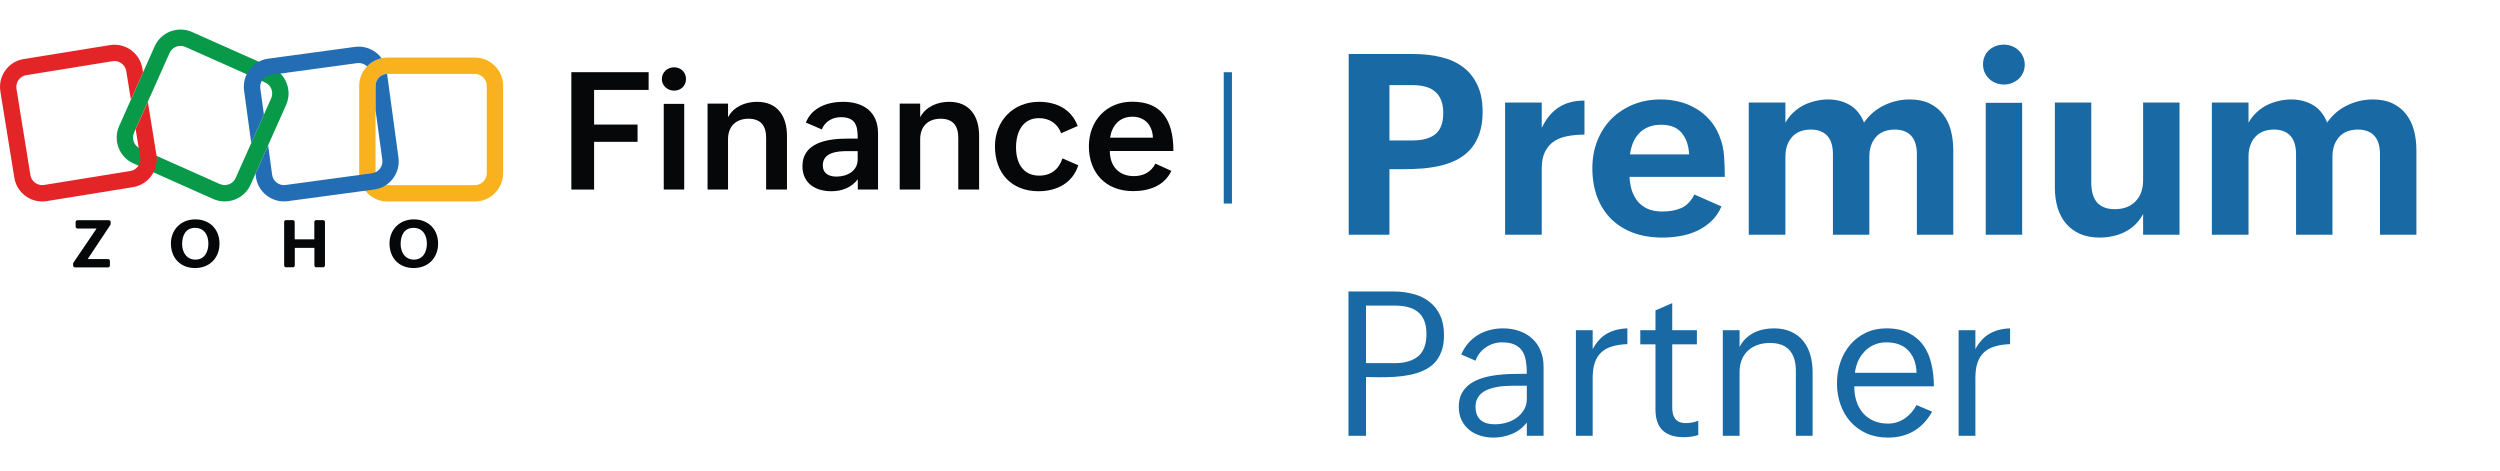<?xml version="1.0" encoding="UTF-8"?> <svg xmlns="http://www.w3.org/2000/svg" width="3046" height="574" viewBox="0 0 3046 574" fill="none"><path d="M273.752 245.443C269.077 245.443 264.34 244.472 259.786 242.468L162.633 199.169C145.267 191.456 137.433 170.991 145.145 153.623L188.439 56.458C196.151 39.09 216.614 31.256 233.98 38.969L331.133 82.268C348.5 89.98 356.333 110.445 348.621 127.813L305.327 224.978C299.558 237.852 286.928 245.443 273.752 245.443ZM267.862 224.249C275.209 227.529 283.832 224.189 287.111 216.901L330.405 119.737C333.684 112.389 330.344 103.765 323.057 100.486L225.843 57.187C218.496 53.908 209.874 57.248 206.595 64.535L163.301 161.7C160.022 169.048 163.361 177.671 170.648 180.95L267.862 224.249Z" fill="#089949"></path><path d="M578.51 245.505H472.127C453.122 245.505 437.638 230.019 437.638 211.012V104.616C437.638 85.609 453.122 70.123 472.127 70.123H578.51C597.516 70.123 613 85.609 613 104.616V211.012C613 230.019 597.516 245.505 578.51 245.505ZM472.127 90.042C464.112 90.042 457.554 96.6 457.554 104.616V211.012C457.554 219.028 464.112 225.586 472.127 225.586H578.51C586.526 225.586 593.083 219.028 593.083 211.012V104.616C593.083 96.6 586.526 90.042 578.51 90.042H472.127Z" fill="#F9B21D"></path><path d="M180.121 124.109L165.79 156.173C165.608 156.537 165.426 156.841 165.244 157.144L170.83 191.638C172.105 199.593 166.701 207.063 158.807 208.338L53.76 225.342C49.935 225.949 46.049 225.038 42.891 222.791C39.734 220.544 37.669 217.144 37.062 213.318L20.06 108.259C19.453 104.433 20.364 100.546 22.61 97.388C24.857 94.23 28.257 92.166 32.083 91.558L137.13 74.555C137.919 74.433 138.709 74.372 139.437 74.372C146.42 74.372 152.675 79.474 153.828 86.639L159.475 121.376L174.291 88.158L173.502 83.482C170.466 64.717 152.735 51.903 133.973 54.94L28.925 71.943C19.878 73.34 11.863 78.259 6.519 85.728C1.115 93.198 -1.01 102.307 0.447 111.416L17.449 216.476C18.906 225.585 23.825 233.54 31.293 238.945C37.183 243.257 44.166 245.443 51.392 245.443C53.214 245.443 55.096 245.321 56.978 245.018L162.026 228.014C180.788 224.977 193.601 207.245 190.565 188.48L180.121 124.109Z" fill="#E42527"></path><path d="M306.116 174.271L321.539 139.717L317.168 107.592C316.621 103.766 317.653 99.94 320.021 96.843C322.39 93.746 325.79 91.742 329.676 91.256L435.088 76.924C435.756 76.864 436.424 76.803 437.091 76.803C440.249 76.803 443.285 77.835 445.896 79.778C446.382 80.143 446.807 80.568 447.232 80.932C451.907 76.013 458.04 72.491 464.902 70.973C462.959 68.301 460.651 65.933 457.919 63.868C450.572 58.281 441.524 55.912 432.416 57.127L326.883 71.459C317.775 72.673 309.638 77.41 304.113 84.758C298.526 92.106 296.158 101.155 297.373 110.264L306.116 174.271Z" fill="#226DB4"></path><path d="M485.487 192.062L471.642 90.039C463.87 90.282 457.616 96.719 457.616 104.553V134.492L465.813 194.734C466.36 198.56 465.327 202.386 462.959 205.483C460.591 208.58 457.191 210.584 453.305 211.07L347.893 225.401C344.068 225.948 340.242 224.916 337.145 222.547C334.049 220.179 332.045 216.778 331.559 212.891L326.701 177.123L311.278 211.677L311.825 215.563C313.039 224.673 317.775 232.81 325.123 238.336C331.195 242.952 338.421 245.381 345.95 245.381C347.529 245.381 349.107 245.259 350.686 245.077L455.976 230.867C465.085 229.652 473.221 224.916 478.747 217.568C484.333 210.219 486.701 201.171 485.487 192.062Z" fill="#226DB4"></path><path d="M89.422 320.095L117.649 278.432H94.43C93.178 278.432 92.154 277.407 92.154 276.155V270.577C92.154 269.325 93.178 268.301 94.43 268.301H132.56C133.812 268.301 134.836 269.325 134.836 270.577V272.74C134.836 273.196 134.722 273.651 134.495 273.992L106.836 315.655H131.649C132.901 315.655 133.926 316.68 133.926 317.932V323.51C133.926 324.762 132.901 325.786 131.649 325.786H91.357C90.105 325.786 89.081 324.762 89.081 323.51V321.461C88.967 320.892 89.194 320.436 89.422 320.095Z" fill="#050708"></path><path d="M208.25 296.644C208.25 279.569 220.77 267.275 237.843 267.275C255.485 267.275 267.436 279.342 267.436 296.758C267.436 314.402 255.258 326.582 237.616 326.582C219.86 326.582 208.25 314.402 208.25 296.644ZM253.892 296.872C253.892 286.513 248.884 277.634 237.616 277.634C226.234 277.634 221.908 286.855 221.908 297.327C221.908 307.231 227.258 316.337 238.185 316.337C249.453 316.223 253.892 306.548 253.892 296.872Z" fill="#050708"></path><path d="M348.363 268.186H356.785C358.037 268.186 359.062 269.21 359.062 270.462V291.635H382.964V270.462C382.964 269.21 383.988 268.186 385.24 268.186H393.663C394.915 268.186 395.939 269.21 395.939 270.462V323.394C395.939 324.647 394.915 325.671 393.663 325.671H385.354C384.102 325.671 383.078 324.647 383.078 323.394V301.994H359.176V323.394C359.176 324.647 358.151 325.671 356.899 325.671H348.476C347.224 325.671 346.2 324.647 346.2 323.394V270.462C346.086 269.21 347.111 268.186 348.363 268.186Z" fill="#050708"></path><path d="M474.588 296.644C474.588 279.569 487.109 267.275 504.182 267.275C521.824 267.275 533.775 279.342 533.775 296.758C533.775 314.402 521.596 326.582 503.954 326.582C486.198 326.582 474.588 314.402 474.588 296.644ZM520.116 296.872C520.116 286.513 515.108 277.634 503.84 277.634C492.458 277.634 488.133 286.855 488.133 297.327C488.133 307.231 493.482 316.337 504.409 316.337C515.677 316.223 520.116 306.548 520.116 296.872Z" fill="#050708"></path><path d="M696 87.945H790.285V109.558H723.85V151.769H776.795V172.802H723.85V230.968H696.145V87.945H696Z" fill="#050708"></path><path d="M821.326 82C829.449 82 835.831 87.947 835.831 96.215C835.831 104.483 829.594 110.43 821.326 110.43C813.203 110.43 806.385 104.338 806.385 96.215C806.53 87.947 813.203 82 821.326 82ZM808.706 126.531H833.655V230.97H808.706V126.531Z" fill="#050708"></path><path d="M862.086 126.24H887.035V142.921C893.708 130.012 907.923 124.064 922.428 124.064C947.522 124.064 958.837 141.761 958.837 165.55V230.969H933.452V167.871C933.452 153.22 926.925 144.662 911.984 144.662C896.319 144.662 887.035 154.381 887.035 169.466V230.969H862.086V126.24Z" fill="#050708"></path><path d="M1045.29 218.204C1037.31 228.793 1025.71 233 1012.8 233C993.214 233 977.693 222.991 977.693 202.538C977.693 173.528 1008.44 168.886 1032.67 168.886H1045V167.145C1045 152.205 1041.52 142.776 1024.55 142.776C1014.39 142.776 1004.96 147.998 1001.34 157.717L981.9 149.304C989.008 130.882 1008.44 124.064 1027.16 124.064C1051.82 124.064 1069.8 135.959 1069.8 162.504V230.969H1045.14V218.204H1045.29ZM1032.38 184.117C1020.77 184.117 1002.5 185.422 1002.5 201.378C1002.5 211.387 1009.9 215.158 1019.18 215.158C1031.94 215.158 1045 208.486 1045 194.27V184.117H1032.38Z" fill="#050708"></path><path d="M1096.2 126.24H1121.15V142.921C1127.82 130.012 1142.04 124.064 1156.54 124.064C1181.64 124.064 1192.95 141.761 1192.95 165.55V230.969H1167.57V167.871C1167.57 153.22 1161.04 144.662 1146.1 144.662C1130.43 144.662 1121.15 154.381 1121.15 169.466V230.969H1096.2V126.24Z" fill="#050708"></path><path d="M1313.78 201.378C1306.82 223.281 1287.24 233 1265.33 233C1232.12 233 1212.25 210.661 1212.25 178.314C1212.25 147.273 1234.44 124.064 1265.91 124.064C1287.09 124.064 1305.37 132.913 1313.06 153.51L1292.89 162.359C1288.69 150.609 1278.53 143.937 1265.91 143.937C1245.46 143.937 1237.92 161.633 1237.92 179.62C1237.92 198.042 1246.04 213.998 1266.21 213.998C1280.57 213.998 1290.28 206.02 1294.49 192.965L1313.78 201.378Z" fill="#050708"></path><path d="M1427.21 208.196C1418.51 226.618 1399.8 232.855 1380.51 232.855C1347.43 232.855 1326.69 210.807 1326.69 178.17C1326.69 147.419 1347.87 123.92 1379.35 123.92C1413.14 123.92 1429.68 143.647 1429.68 183.972H1352.22C1352.22 201.669 1362.52 214.578 1381.52 214.578C1392.84 214.578 1402.27 209.937 1407.78 199.348L1427.21 208.196ZM1404.73 167.726C1404.01 151.915 1394.43 142.197 1379.64 142.197C1363.97 142.197 1354.69 153.221 1352.51 167.726H1404.73Z" fill="#050708"></path><path d="M1643.26 65.828H1722.36C1734.39 65.828 1745.52 67.081 1755.75 69.588C1766.08 71.994 1774.95 76.005 1782.37 81.619C1789.89 87.133 1795.75 94.402 1799.96 103.426C1804.28 112.349 1806.43 123.327 1806.43 136.361C1806.43 146.488 1805.13 155.26 1802.52 162.68C1800.01 169.999 1796.51 176.265 1791.99 181.479C1787.48 186.592 1782.17 190.803 1776.05 194.111C1769.94 197.32 1763.27 199.826 1756.05 201.631C1748.93 203.335 1741.46 204.538 1733.64 205.24C1725.92 205.842 1718.1 206.143 1710.18 206.143H1692.89V286H1643.26V65.828ZM1721.16 171.102C1733.29 171.102 1742.52 168.545 1748.83 163.432C1755.25 158.218 1758.46 149.646 1758.46 137.715C1758.46 131.398 1757.55 126.085 1755.75 121.773C1753.95 117.362 1751.39 113.853 1748.08 111.246C1744.87 108.539 1740.96 106.634 1736.35 105.531C1731.84 104.328 1726.77 103.727 1721.16 103.727H1692.89V171.102H1721.16ZM1833.8 124.932H1878.47V155.762C1883.88 144.533 1890.8 136.211 1899.22 130.797C1907.64 125.283 1918.07 122.525 1930.5 122.525V164.033C1923.18 164.033 1916.37 164.635 1910.05 165.838C1903.73 166.941 1898.22 169.046 1893.51 172.154C1888.9 175.162 1885.24 179.373 1882.53 184.787C1879.82 190.101 1878.47 196.919 1878.47 205.24V286H1833.8V124.932ZM2097.44 251.561C2094.33 258.779 2090.12 264.845 2084.8 269.758C2079.59 274.57 2073.73 278.48 2067.21 281.488C2060.79 284.396 2053.97 286.451 2046.76 287.654C2039.64 288.857 2032.62 289.459 2025.7 289.459C2012.37 289.459 2000.39 287.504 1989.76 283.594C1979.23 279.583 1970.26 273.919 1962.84 266.6C1955.52 259.18 1949.9 250.307 1945.99 239.98C1942.08 229.553 1940.13 217.873 1940.13 204.939C1940.13 192.908 1942.13 181.779 1946.14 171.553C1950.26 161.226 1955.97 152.353 1963.29 144.934C1970.71 137.514 1979.48 131.699 1989.61 127.488C1999.83 123.277 2011.06 121.172 2023.29 121.172C2031.12 121.172 2038.63 122.074 2045.85 123.879C2053.17 125.684 2059.94 128.441 2066.16 132.15C2072.47 135.76 2078.04 140.322 2082.85 145.836C2087.76 151.25 2091.72 157.667 2094.73 165.086C2098.14 173.408 2100.09 181.779 2100.6 190.201C2101.2 198.523 2101.5 206.945 2101.5 215.467H1985.4C1985.7 221.683 1986.7 227.398 1988.4 232.611C1990.21 237.725 1992.72 242.186 1995.92 245.996C1999.23 249.706 2003.29 252.613 2008.11 254.719C2013.02 256.724 2018.78 257.727 2025.4 257.727C2034.22 257.727 2041.89 256.323 2048.41 253.516C2054.93 250.608 2060.29 245.094 2064.5 236.973L2097.44 251.561ZM2058.04 188.096C2057.43 177.067 2054.38 168.294 2048.86 161.777C2043.35 155.26 2035.03 152.002 2023.9 152.002C2018.08 152.002 2012.97 152.904 2008.56 154.709C2004.15 156.514 2000.39 159.02 1997.28 162.229C1994.17 165.437 1991.66 169.247 1989.76 173.658C1987.95 178.07 1986.7 182.882 1986 188.096H2058.04ZM2130.67 124.932H2175.34V149.596C2177.75 145.084 2180.8 141.074 2184.51 137.564C2188.22 133.955 2192.33 130.947 2196.85 128.541C2201.46 126.135 2206.37 124.33 2211.58 123.127C2216.8 121.824 2222.06 121.172 2227.38 121.172C2237.1 121.172 2245.82 123.378 2253.54 127.789C2261.26 132.201 2267.13 139.369 2271.14 149.295C2277.56 140.071 2285.68 133.103 2295.5 128.391C2305.33 123.578 2315.8 121.172 2326.93 121.172C2336.26 121.172 2344.23 122.776 2350.85 125.984C2357.56 129.193 2363.08 133.604 2367.39 139.219C2371.7 144.733 2374.86 151.25 2376.86 158.77C2378.87 166.289 2379.87 174.31 2379.87 182.832V286H2335.51V187.795C2335.51 183.383 2335 179.323 2334 175.613C2333 171.904 2331.4 168.745 2329.19 166.139C2327.08 163.532 2324.33 161.527 2320.92 160.123C2317.51 158.619 2313.45 157.867 2308.74 157.867C2298.71 157.867 2290.99 160.925 2285.58 167.041C2280.26 173.157 2277.61 181.077 2277.61 190.803V286H2233.24V187.795C2233.24 183.383 2232.74 179.323 2231.74 175.613C2230.73 171.904 2229.13 168.745 2226.92 166.139C2224.82 163.532 2222.06 161.527 2218.65 160.123C2215.24 158.619 2211.18 157.867 2206.47 157.867C2196.44 157.867 2188.72 160.925 2183.31 167.041C2178 173.157 2175.34 181.077 2175.34 190.803V286H2130.67V124.932ZM2419.42 125.232H2463.79V286H2419.42V125.232ZM2416.12 78.311C2416.12 74.801 2416.77 71.593 2418.07 68.686C2419.37 65.678 2421.18 63.121 2423.48 61.016C2425.79 58.91 2428.45 57.306 2431.46 56.203C2434.56 55 2437.87 54.398 2441.38 54.398C2444.89 54.398 2448.2 55 2451.31 56.203C2454.41 57.406 2457.12 59.111 2459.43 61.316C2461.73 63.422 2463.54 65.978 2464.84 68.986C2466.25 71.894 2466.95 75.152 2466.95 78.762C2466.95 82.371 2466.25 85.68 2464.84 88.688C2463.54 91.595 2461.73 94.102 2459.43 96.207C2457.12 98.312 2454.41 99.967 2451.31 101.17C2448.3 102.373 2445.09 102.975 2441.68 102.975C2438.17 102.975 2434.86 102.373 2431.76 101.17C2428.65 99.967 2425.94 98.262 2423.63 96.057C2421.33 93.851 2419.47 91.244 2418.07 88.236C2416.77 85.228 2416.12 81.92 2416.12 78.311ZM2611.17 260.734C2608.57 265.647 2605.36 269.958 2601.55 273.668C2597.84 277.277 2593.68 280.235 2589.06 282.541C2584.55 284.847 2579.69 286.551 2574.48 287.654C2569.26 288.857 2563.95 289.459 2558.54 289.459C2549.21 289.459 2541.09 287.955 2534.17 284.947C2527.35 281.839 2521.64 277.578 2517.03 272.164C2512.52 266.75 2509.16 260.333 2506.95 252.914C2504.75 245.495 2503.64 237.424 2503.64 228.701V124.932H2548.01V222.535C2548.01 227.247 2548.51 231.609 2549.51 235.619C2550.51 239.529 2552.12 242.938 2554.32 245.846C2556.63 248.653 2559.59 250.859 2563.2 252.463C2566.91 254.067 2571.37 254.869 2576.58 254.869C2587.21 254.869 2595.63 251.711 2601.85 245.395C2608.06 239.078 2611.17 230.456 2611.17 219.527V124.932H2655.54V286H2611.17V260.734ZM2694.94 124.932H2739.61V149.596C2742.01 145.084 2745.07 141.074 2748.78 137.564C2752.49 133.955 2756.6 130.947 2761.11 128.541C2765.72 126.135 2770.64 124.33 2775.85 123.127C2781.06 121.824 2786.33 121.172 2791.64 121.172C2801.37 121.172 2810.09 123.378 2817.81 127.789C2825.53 132.201 2831.39 139.369 2835.4 149.295C2841.82 140.071 2849.94 133.103 2859.77 128.391C2869.59 123.578 2880.07 121.172 2891.2 121.172C2900.52 121.172 2908.49 122.776 2915.11 125.984C2921.83 129.193 2927.34 133.604 2931.65 139.219C2935.97 144.733 2939.12 151.25 2941.13 158.77C2943.13 166.289 2944.14 174.31 2944.14 182.832V286H2899.77V187.795C2899.77 183.383 2899.27 179.323 2898.27 175.613C2897.26 171.904 2895.66 168.745 2893.46 166.139C2891.35 163.532 2888.59 161.527 2885.18 160.123C2881.77 158.619 2877.71 157.867 2873 157.867C2862.98 157.867 2855.26 160.925 2849.84 167.041C2844.53 173.157 2841.87 181.077 2841.87 190.803V286H2797.51V187.795C2797.51 183.383 2797 179.323 2796 175.613C2795 171.904 2793.4 168.745 2791.19 166.139C2789.08 163.532 2786.33 161.527 2782.92 160.123C2779.51 158.619 2775.45 157.867 2770.74 157.867C2760.71 157.867 2752.99 160.925 2747.58 167.041C2742.26 173.157 2739.61 181.077 2739.61 190.803V286H2694.94V124.932Z" fill="#1969A5"></path><path d="M1642.98 355.148H1697.88C1706.36 355.148 1714.33 356.149 1721.78 358.151C1729.31 360.073 1735.83 363.196 1741.36 367.521C1746.96 371.765 1751.37 377.25 1754.57 383.977C1757.77 390.703 1759.38 398.871 1759.38 408.48C1759.38 416.248 1758.29 422.935 1756.13 428.54C1754.05 434.065 1751.13 438.75 1747.36 442.594C1743.6 446.357 1739.16 449.36 1734.03 451.603C1728.99 453.845 1723.5 455.566 1717.57 456.768C1711.65 457.969 1705.44 458.77 1698.96 459.17C1692.55 459.49 1686.1 459.65 1679.62 459.65L1664.36 459.41V531H1642.98V355.148ZM1699.32 442.474C1711.49 442.474 1720.98 439.711 1727.78 434.186C1734.59 428.58 1737.99 419.491 1737.99 406.919C1737.99 400.433 1737.07 394.987 1735.23 390.583C1733.47 386.179 1730.91 382.655 1727.54 380.013C1724.18 377.29 1720.1 375.328 1715.29 374.127C1710.57 372.926 1705.24 372.325 1699.32 372.325H1664.36V442.474H1699.32ZM1860.27 514.784C1855.63 520.95 1849.66 525.555 1842.38 528.598C1835.09 531.641 1827.52 533.162 1819.67 533.162C1813.99 533.162 1808.58 532.361 1803.46 530.76C1798.33 529.158 1793.85 526.796 1790 523.673C1786.16 520.47 1783.08 516.546 1780.76 511.901C1778.51 507.177 1777.39 501.731 1777.39 495.565C1777.39 488.999 1778.63 483.474 1781.12 478.989C1783.68 474.425 1787.04 470.661 1791.21 467.698C1795.45 464.735 1800.29 462.413 1805.74 460.731C1811.19 459.05 1816.79 457.849 1822.56 457.128C1828.4 456.327 1834.17 455.847 1839.85 455.687C1845.62 455.526 1850.9 455.446 1855.71 455.446H1860.27V454.605C1860.27 449.08 1859.87 444.035 1859.07 439.471C1858.35 434.826 1856.87 430.862 1854.63 427.579C1852.47 424.296 1849.38 421.733 1845.38 419.892C1841.46 418.05 1836.33 417.129 1830 417.129C1826.48 417.129 1823.04 417.649 1819.67 418.69C1816.31 419.731 1813.19 421.253 1810.3 423.255C1807.42 425.177 1804.9 427.539 1802.74 430.342C1800.58 433.064 1798.93 436.107 1797.81 439.471L1780.4 431.903C1782.72 426.538 1785.6 421.894 1789.04 417.97C1792.57 413.966 1796.53 410.643 1800.94 408C1805.34 405.357 1810.1 403.396 1815.23 402.114C1820.35 400.753 1825.72 400.072 1831.33 400.072C1838.53 400.072 1845.14 401.153 1851.14 403.315C1857.23 405.397 1862.44 408.44 1866.76 412.444C1871.16 416.448 1874.57 421.333 1876.97 427.099C1879.45 432.864 1880.69 439.391 1880.69 446.678V531H1860.27V514.784ZM1842.62 469.98C1839.81 469.98 1836.77 470.101 1833.49 470.341C1830.2 470.501 1826.88 470.901 1823.52 471.542C1820.23 472.183 1817.03 473.063 1813.91 474.185C1810.79 475.306 1808.02 476.827 1805.62 478.749C1803.3 480.591 1801.42 482.873 1799.97 485.596C1798.53 488.318 1797.81 491.562 1797.81 495.325C1797.81 499.249 1798.37 502.612 1799.49 505.415C1800.7 508.138 1802.34 510.38 1804.42 512.142C1806.5 513.823 1808.98 515.064 1811.87 515.865C1814.75 516.586 1817.91 516.946 1821.36 516.946C1826.08 516.946 1830.76 516.306 1835.41 515.024C1840.05 513.663 1844.22 511.661 1847.9 509.019C1851.58 506.376 1854.55 503.133 1856.79 499.289C1859.11 495.445 1860.27 491.001 1860.27 485.956V469.98H1842.62ZM1920.09 402.354H1940.51V425.417C1945.16 416.769 1950.92 410.482 1957.81 406.559C1964.78 402.555 1973.1 400.393 1982.79 400.072V419.291C1975.75 419.531 1969.58 420.452 1964.29 422.054C1959.01 423.575 1954.61 425.978 1951.08 429.261C1947.56 432.464 1944.92 436.628 1943.15 441.753C1941.39 446.798 1940.51 453.004 1940.51 460.371V531H1920.09V402.354ZM2069.16 530.039C2063.55 531.801 2057.67 532.682 2051.5 532.682C2040.29 532.682 2031.72 529.919 2025.79 524.394C2019.95 518.868 2017.03 510.34 2017.03 498.809V419.531H1998.53V402.354H2017.03V378.211L2037.45 369.322V402.354H2067.48V419.531H2037.45V496.767C2037.45 499.489 2037.73 502.012 2038.29 504.334C2038.85 506.576 2039.77 508.538 2041.05 510.22C2042.33 511.901 2044.05 513.223 2046.21 514.184C2048.38 515.064 2051.06 515.505 2054.26 515.505C2058.91 515.505 2063.87 514.584 2069.16 512.742V530.039ZM2099.07 402.354H2119.49V422.774C2121.49 418.771 2123.97 415.367 2126.93 412.564C2129.9 409.682 2133.18 407.319 2136.78 405.478C2140.47 403.636 2144.35 402.274 2148.43 401.394C2152.6 400.513 2156.88 400.072 2161.29 400.072C2169.29 400.072 2176.26 401.434 2182.19 404.156C2188.11 406.799 2193 410.482 2196.84 415.207C2200.77 419.932 2203.69 425.577 2205.61 432.144C2207.53 438.63 2208.49 445.677 2208.49 453.284V531H2188.07V451.843C2188.07 440.872 2185.47 432.464 2180.27 426.618C2175.06 420.772 2167.13 417.85 2156.48 417.85C2150.88 417.85 2145.79 418.69 2141.23 420.372C2136.74 421.974 2132.86 424.296 2129.58 427.339C2126.37 430.382 2123.89 434.065 2122.13 438.39C2120.37 442.714 2119.49 447.599 2119.49 453.044V531H2099.07V402.354ZM2354.08 501.571C2348.23 512.062 2340.78 519.949 2331.73 525.234C2322.68 530.52 2312.23 533.162 2300.38 533.162C2290.61 533.162 2281.84 531.44 2274.08 527.997C2266.39 524.474 2259.86 519.709 2254.5 513.703C2249.21 507.697 2245.17 500.69 2242.37 492.683C2239.56 484.595 2238.16 476.026 2238.16 466.978C2238.16 457.849 2239.56 449.24 2242.37 441.152C2245.17 433.064 2249.17 425.978 2254.38 419.892C2259.58 413.806 2265.87 409.001 2273.24 405.478C2280.68 401.874 2289.05 400.072 2298.34 400.072C2309.15 400.072 2318.24 401.954 2325.61 405.718C2332.97 409.481 2338.94 414.566 2343.5 420.973C2348.07 427.379 2351.31 434.866 2353.23 443.435C2355.24 452.003 2356.24 461.092 2356.24 470.701H2259.3C2259.22 477.107 2260.06 483.073 2261.83 488.599C2263.59 494.124 2266.19 498.929 2269.63 503.013C2273.16 507.097 2277.48 510.3 2282.61 512.622C2287.81 514.944 2293.78 516.105 2300.5 516.105C2304.27 516.105 2307.87 515.545 2311.31 514.424C2314.76 513.303 2317.96 511.741 2320.92 509.739C2323.89 507.657 2326.57 505.255 2328.97 502.532C2331.37 499.729 2333.42 496.727 2335.1 493.523L2354.08 501.571ZM2335.1 454.245C2334.78 442.874 2331.49 433.865 2325.25 427.219C2319 420.492 2310.03 417.129 2298.34 417.129C2292.98 417.129 2288.05 418.09 2283.57 420.012C2279.16 421.934 2275.32 424.576 2272.04 427.939C2268.75 431.303 2266.07 435.227 2263.99 439.711C2261.99 444.195 2260.66 449.04 2260.02 454.245H2335.1ZM2386.39 402.354H2406.81V425.417C2411.45 416.769 2417.22 410.482 2424.1 406.559C2431.07 402.555 2439.4 400.393 2449.09 400.072V419.291C2442.04 419.531 2435.88 420.452 2430.59 422.054C2425.3 423.575 2420.9 425.978 2417.38 429.261C2413.85 432.464 2411.21 436.628 2409.45 441.753C2407.69 446.798 2406.81 453.004 2406.81 460.371V531H2386.39V402.354Z" fill="#1969A5"></path><rect x="1491" y="88" width="10" height="160" fill="#1969A5"></rect></svg> 